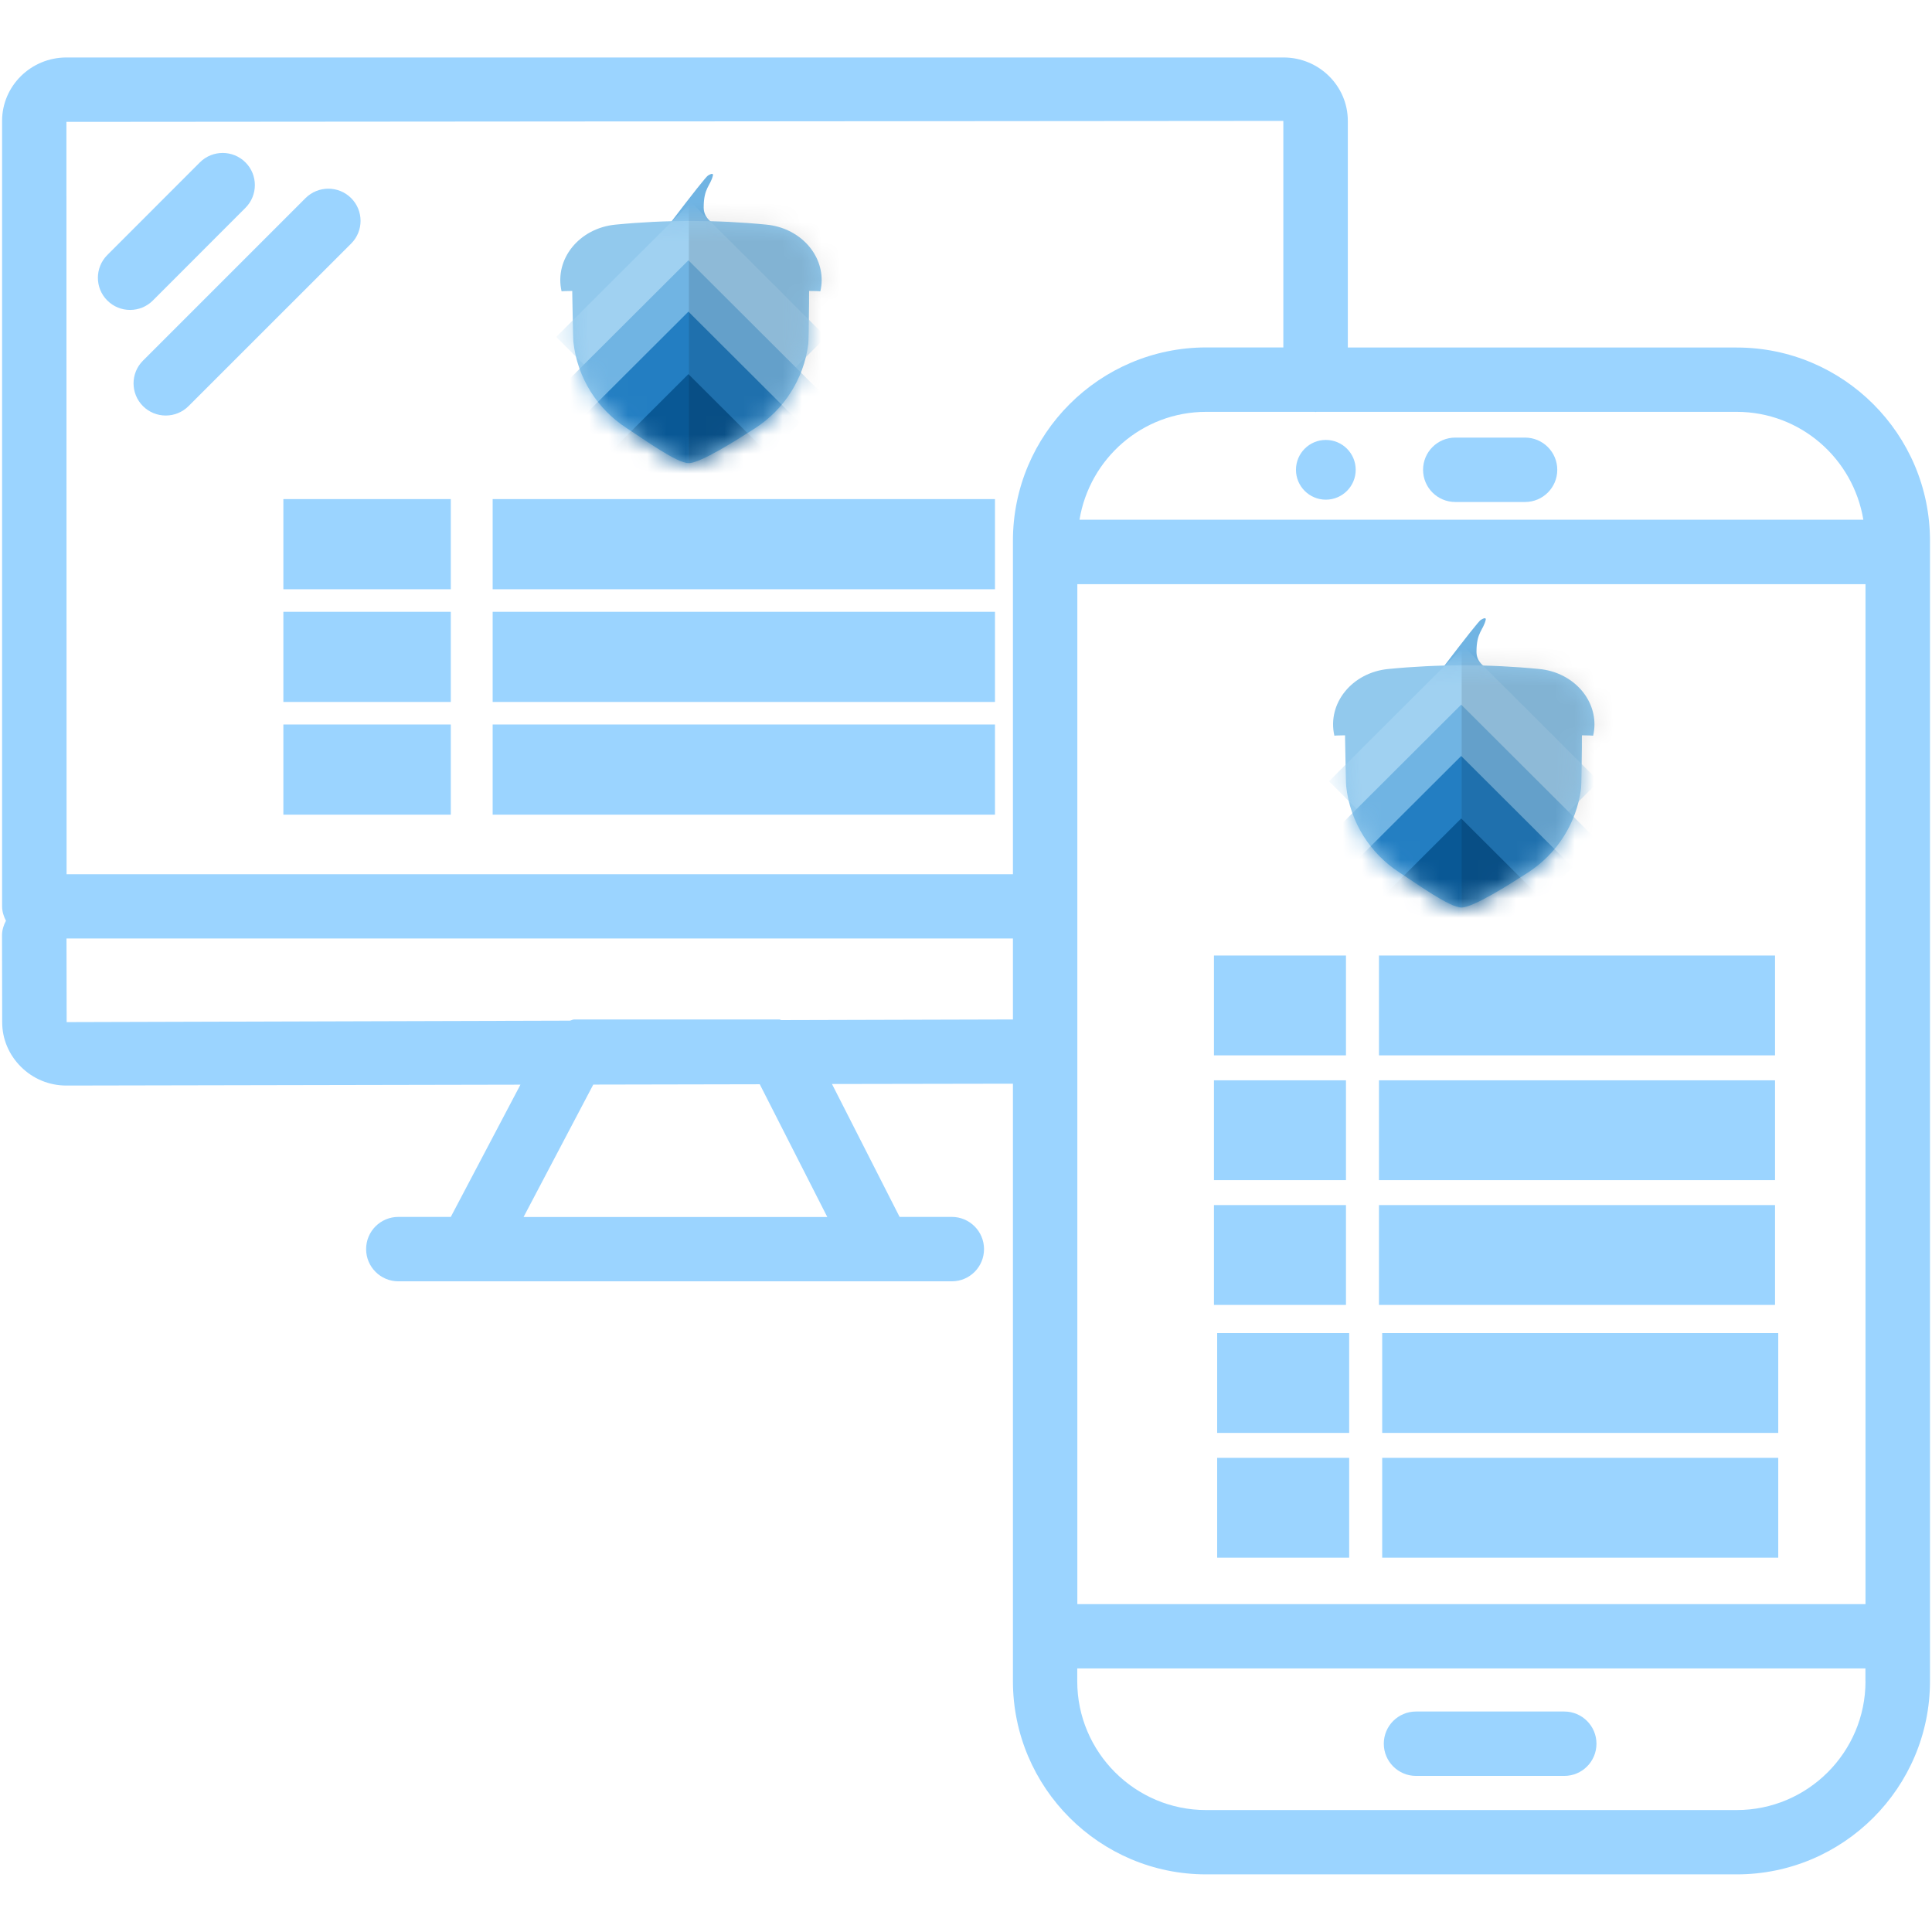 <svg width="100" height="100" viewBox="0 0 100 100" fill="none" xmlns="http://www.w3.org/2000/svg">
<path d="M89.896 17.988H69.763V6.258C69.763 4.446 68.271 2.975 66.438 2.975H3.438C1.604 2.975 0.108 4.446 0.108 6.258V46.913C0.108 47.183 0.192 47.433 0.308 47.658C0.188 47.888 0.104 48.138 0.104 48.413L0.113 52.908C0.113 53.775 0.458 54.592 1.079 55.212C1.708 55.842 2.546 56.188 3.433 56.188C3.438 56.188 3.438 56.188 3.442 56.188L26.938 56.142L23.333 62.987H20.617C19.696 62.987 18.95 63.733 18.95 64.654C18.95 65.575 19.7 66.321 20.617 66.321H49.267C50.188 66.321 50.933 65.575 50.933 64.654C50.933 63.733 50.183 62.987 49.267 62.987H46.563L43.063 56.108L52.429 56.092V87.017C52.429 92.529 56.917 97.017 62.429 97.017H89.896C95.408 97.017 99.896 92.529 99.896 87.017V27.988C99.896 22.471 95.408 17.988 89.896 17.988ZM68.042 21.317C68.058 21.317 68.075 21.325 68.092 21.325C68.108 21.325 68.125 21.317 68.142 21.317H89.892C93.196 21.317 95.925 23.742 96.446 26.9H55.875C56.396 23.738 59.125 21.317 62.429 21.317H68.042ZM27.1 62.992L30.708 56.138L39.325 56.121L42.821 62.992H27.1ZM52.429 52.767L40.446 52.8C40.404 52.796 40.375 52.767 40.333 52.767H29.721C29.638 52.767 29.575 52.817 29.496 52.829L3.45 52.904L3.442 48.575H52.429V52.767ZM52.429 27.988V45.25H3.446L3.438 6.308L66.425 6.258V17.983H62.429C56.917 17.988 52.429 22.471 52.429 27.988ZM96.558 87.021C96.558 90.696 93.567 93.688 89.892 93.688H62.425C58.75 93.688 55.758 90.696 55.758 87.021V86.358H96.554V87.021H96.558ZM96.558 83.029H55.763V30.238H96.558V83.029Z" fill="#9BD4FF"/>
<path d="M68.625 25.863C69.479 25.863 70.171 25.17 70.171 24.317C70.171 23.463 69.479 22.771 68.625 22.771C67.771 22.771 67.079 23.463 67.079 24.317C67.079 25.17 67.771 25.863 68.625 25.863Z" fill="#9BD4FF"/>
<path d="M73.292 91.921H80.967C81.888 91.921 82.633 91.175 82.633 90.254C82.633 89.333 81.883 88.588 80.967 88.588H73.292C72.371 88.588 71.625 89.333 71.625 90.254C71.625 91.175 72.375 91.921 73.292 91.921Z" fill="#9BD4FF"/>
<path d="M75.325 25.983H78.938C79.858 25.983 80.604 25.238 80.604 24.317C80.604 23.396 79.854 22.65 78.938 22.65H75.325C74.404 22.65 73.658 23.396 73.658 24.317C73.658 25.238 74.404 25.983 75.325 25.983Z" fill="#9BD4FF"/>
<path d="M12.704 10.758C13.354 10.108 13.354 9.05 12.704 8.404C12.054 7.754 10.996 7.754 10.346 8.404L5.554 13.2C4.904 13.85 4.904 14.908 5.554 15.554C5.879 15.879 6.304 16.042 6.733 16.042C7.162 16.042 7.587 15.879 7.912 15.554L12.704 10.758Z" fill="#9BD4FF"/>
<path d="M15.813 10.254L7.4 18.667C6.75 19.317 6.75 20.371 7.4 21.021C7.725 21.346 8.154 21.508 8.579 21.508C9.004 21.508 9.433 21.346 9.758 21.021L18.175 12.608C18.825 11.958 18.825 10.904 18.175 10.254C17.525 9.604 16.467 9.604 15.813 10.254Z" fill="#9BD4FF"/>
<path d="M76.646 32.085C76.797 31.992 76.931 31.953 76.9 32.085C76.769 32.631 76.423 32.721 76.423 33.736C76.423 34.202 76.73 34.548 77.34 34.771L74.714 34.516C75.903 32.958 76.547 32.149 76.646 32.085Z" fill="#70B4E3"/>
<path d="M69.621 38.06H69.6C69.26 38.065 69.067 38.072 69.067 38.079C68.685 36.411 69.979 34.809 71.856 34.627C74.454 34.373 77.075 34.373 79.672 34.627C81.326 34.788 82.529 36.051 82.529 37.491C82.529 37.685 82.507 37.881 82.461 38.079C82.461 38.072 82.249 38.065 81.879 38.06C81.879 38.171 81.877 38.286 81.877 38.401V38.544C81.877 38.592 81.877 38.639 81.877 38.687L81.875 38.83C81.868 39.784 81.85 40.685 81.836 40.803C81.606 42.632 80.565 44.208 79.084 45.164C78.128 45.782 76.249 46.973 75.644 46.973C75.038 46.973 73.377 45.773 72.416 45.146C70.921 44.169 69.88 42.558 69.678 40.694C69.666 40.586 69.646 39.576 69.627 38.567L69.623 38.357C69.621 38.286 69.621 38.217 69.62 38.148L69.621 38.06Z" fill="#92C9ED"/>
<mask id="mask0" mask-type="alpha" maskUnits="userSpaceOnUse" x="69" y="34" width="14" height="13">
<path d="M69.621 38.06H69.6C69.26 38.065 69.067 38.072 69.067 38.079C68.685 36.411 69.979 34.809 71.856 34.627C74.454 34.373 77.075 34.373 79.672 34.627C81.326 34.788 82.529 36.051 82.529 37.491C82.529 37.685 82.507 37.881 82.461 38.079C82.461 38.072 82.249 38.065 81.879 38.06C81.879 38.171 81.877 38.286 81.877 38.401V38.544C81.877 38.592 81.877 38.639 81.877 38.687L81.875 38.83C81.868 39.784 81.85 40.685 81.836 40.803C81.606 42.632 80.565 44.208 79.084 45.164C78.128 45.782 76.249 46.973 75.644 46.973C75.038 46.973 73.377 45.773 72.416 45.146C70.921 44.169 69.88 42.558 69.678 40.694C69.666 40.586 69.646 39.576 69.627 38.567L69.623 38.357C69.621 38.286 69.621 38.217 69.62 38.148L69.621 38.06Z" fill="white"/>
</mask>
<g mask="url(#mask0)">
<path d="M75.773 33.467L82.759 40.439L75.773 47.408L68.788 40.439L75.773 33.467Z" fill="#A0D1F1"/>
<path d="M75.631 36.472L82.734 43.559L75.631 50.645L68.529 43.559L75.631 36.472Z" fill="#70B4E3"/>
<path d="M75.631 39.13L81.402 44.887L75.631 50.645L69.86 44.887L75.631 39.13Z" fill="#237EC2"/>
<path d="M75.631 42.364L81.402 48.122L75.631 53.88L69.86 48.122L75.631 42.364Z" fill="#095895"/>
<path opacity="0.113" d="M87.253 31.604H75.656V50.246H87.253V31.604Z" fill="#010101"/>
</g>
<path d="M36.646 9.085C36.797 8.992 36.931 8.953 36.9 9.085C36.769 9.631 36.423 9.721 36.423 10.736C36.423 11.202 36.73 11.548 37.34 11.771L34.714 11.516C35.903 9.958 36.547 9.149 36.646 9.085Z" fill="#70B4E3"/>
<path d="M29.621 15.06H29.6C29.26 15.065 29.067 15.072 29.067 15.079C28.685 13.412 29.979 11.809 31.856 11.627C34.454 11.373 37.075 11.373 39.672 11.627C41.326 11.788 42.529 13.051 42.529 14.491C42.529 14.685 42.507 14.881 42.461 15.079C42.461 15.072 42.249 15.065 41.879 15.06C41.879 15.171 41.877 15.286 41.877 15.401V15.544C41.877 15.591 41.877 15.639 41.877 15.687L41.875 15.83C41.868 16.784 41.85 17.685 41.836 17.803C41.606 19.632 40.565 21.208 39.084 22.164C38.128 22.782 36.249 23.973 35.644 23.973C35.038 23.973 33.377 22.773 32.416 22.146C30.921 21.169 29.88 19.558 29.678 17.694C29.666 17.586 29.646 16.576 29.627 15.567L29.623 15.357C29.621 15.286 29.621 15.217 29.62 15.148L29.621 15.06Z" fill="#92C9ED"/>
<mask id="mask1" mask-type="alpha" maskUnits="userSpaceOnUse" x="29" y="11" width="14" height="13">
<path d="M29.621 15.06H29.6C29.26 15.065 29.067 15.072 29.067 15.079C28.685 13.412 29.979 11.809 31.856 11.627C34.454 11.373 37.075 11.373 39.672 11.627C41.326 11.788 42.529 13.051 42.529 14.491C42.529 14.685 42.507 14.881 42.461 15.079C42.461 15.072 42.249 15.065 41.879 15.06C41.879 15.171 41.877 15.286 41.877 15.401V15.544C41.877 15.591 41.877 15.639 41.877 15.687L41.875 15.83C41.868 16.784 41.85 17.685 41.836 17.803C41.606 19.632 40.565 21.208 39.084 22.164C38.128 22.782 36.249 23.973 35.644 23.973C35.038 23.973 33.377 22.773 32.416 22.146C30.921 21.169 29.88 19.558 29.678 17.694C29.666 17.586 29.646 16.576 29.627 15.567L29.623 15.357C29.621 15.286 29.621 15.217 29.62 15.148L29.621 15.06Z" fill="white"/>
</mask>
<g mask="url(#mask1)">
<path d="M35.774 10.467L42.759 17.439L35.774 24.408L28.788 17.439L35.774 10.467Z" fill="#A0D1F1"/>
<path d="M35.632 13.473L42.734 20.559L35.632 27.645L28.529 20.559L35.632 13.473Z" fill="#70B4E3"/>
<path d="M35.632 16.13L41.403 21.887L35.632 27.645L29.861 21.887L35.632 16.13Z" fill="#237EC2"/>
<path d="M35.632 19.364L41.403 25.122L35.632 30.88L29.861 25.122L35.632 19.364Z" fill="#095895"/>
<path opacity="0.113" d="M47.253 8.604H35.656V27.246H47.253V8.604Z" fill="#010101"/>
</g>
<path d="M62.834 61.083H69.667V55.917H62.834V61.083ZM62.834 67.542H69.667V62.375H62.834V67.542ZM62.834 54.625H69.667V49.458H62.834V54.625ZM71.375 61.083H91.875V55.917H71.375V61.083ZM71.375 67.542H91.875V62.375H71.375V67.542ZM71.375 49.458V54.625H91.875V49.458H71.375Z" fill="#9BD4FF"/>
<path d="M63 80.625H69.833V75.458H63V80.625ZM63 74.167H69.833V69H63V74.167ZM71.542 80.625H92.042V75.458H71.542V80.625ZM71.542 69V74.167H92.042V69H71.542Z" fill="#9BD4FF"/>
<path d="M14.667 36.333H23.333V31.667H14.667V36.333ZM14.667 42.167H23.333V37.5H14.667V42.167ZM14.667 30.5H23.333V25.833H14.667V30.5ZM25.5 36.333H51.5V31.667H25.5V36.333ZM25.5 42.167H51.5V37.5H25.5V42.167ZM25.5 25.833V30.5H51.5V25.833H25.5Z" fill="#9BD4FF"/>
</svg>
